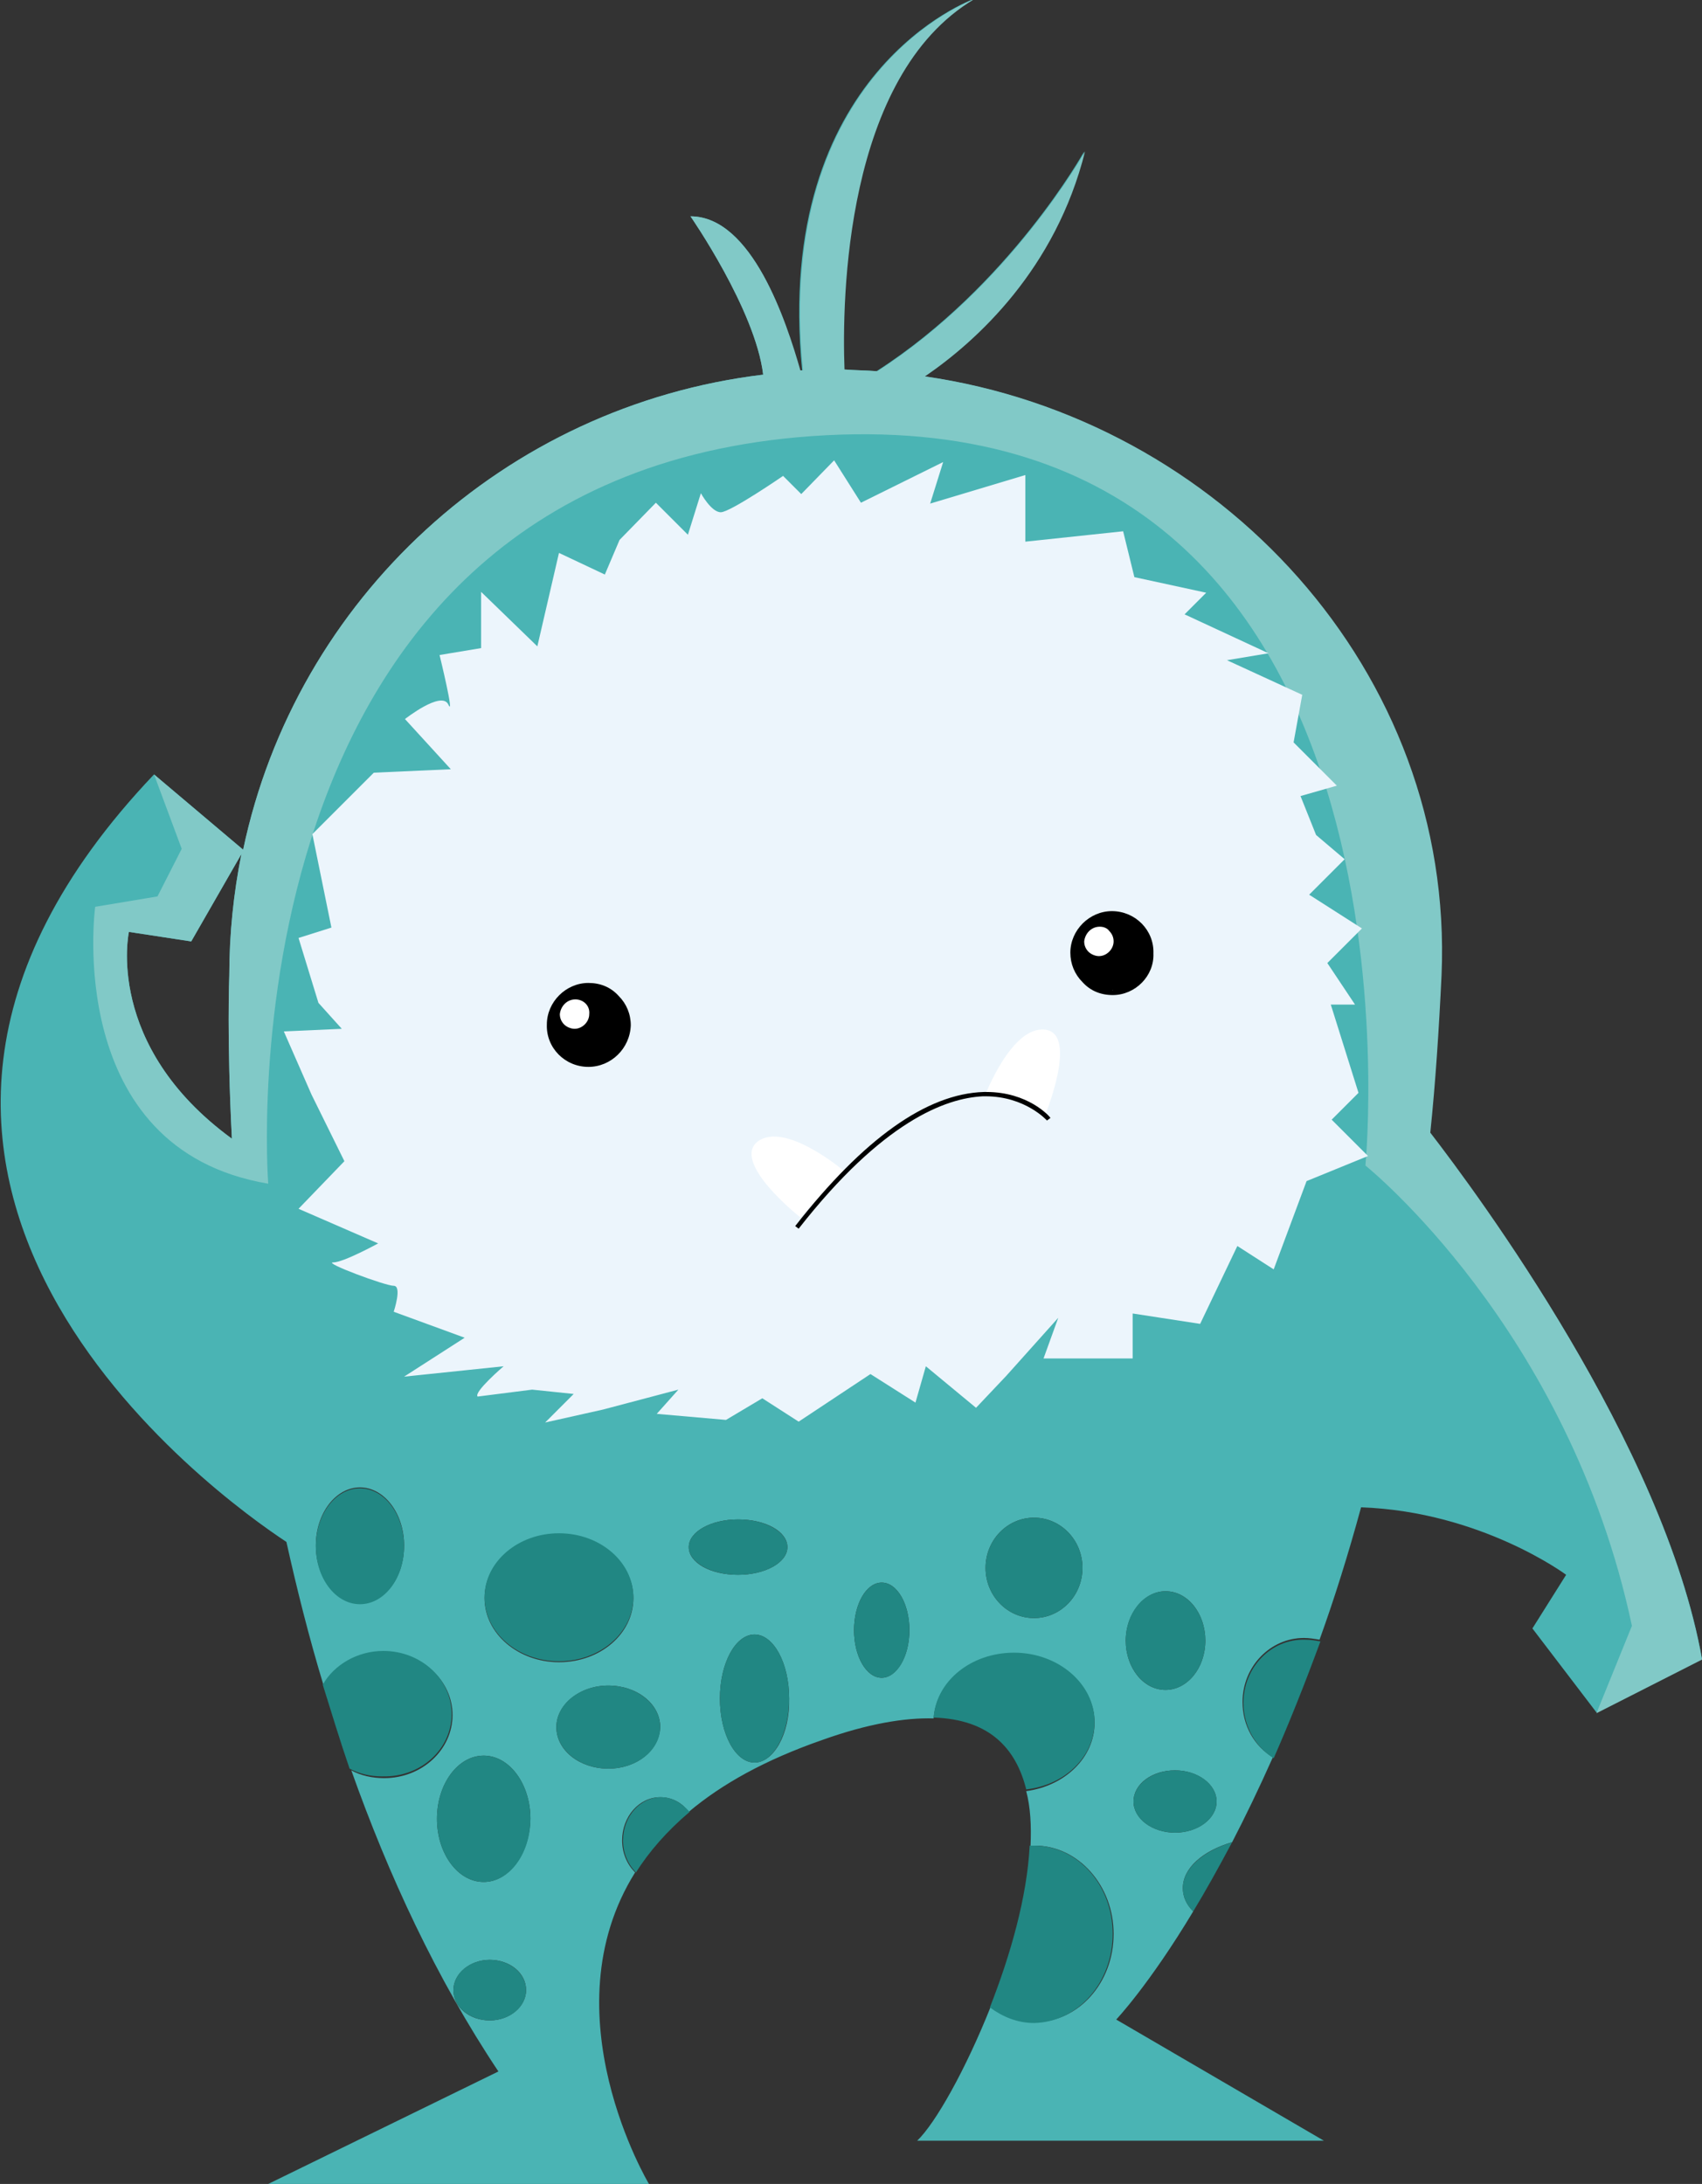 <!--Generator: Adobe Illustrator 19.0.0, SVG Export Plug-In . SVG Version: 6.00 Build 0)--><svg id="Layer_1" xmlns="http://www.w3.org/2000/svg" viewBox="0 0 196.7 252.4"><rect x="0" y="0" width="196.7" height="252.4" fill="#333333" stroke="none"/><style>.st0{fill:#4ab4b4}.st1{fill:#81c9c7}.st2{fill:#ecf5fc}.st3{fill:none}.st4{fill:#218783}.st5{fill:#fff}</style><path class="st0" d="M165.2 130.9c.6-5.8 1-11.9 1.3-18.2 1.5-35.1-25.7-64.3-59.7-69.2 6-4.1 15.1-12.4 18.5-26 0 0-8.6 15.5-24 25.4-1.3-.1-2.5-.1-3.8-.2-.3-8 0-33.9 15-42.8 0 0-23.2 8.3-19.8 42.9h-.3C90.9 37.2 86.9 25 79.8 25c0 0 7.5 10.8 8.4 18.3-29.9 3.6-54 25.9-60.1 54.9l-10.3-8.7c-44.4 46.7 7.7 83.7 15.3 88.7 1.2 5.4 2.6 11 4.3 16.6 1.3-2.3 3.9-3.9 7-3.9 4.3 0 7.9 3.3 7.9 7.3s-3.5 7.3-7.9 7.3c-1.4 0-2.7-.3-3.8-.9 4.3 12.1 9.8 24 17 34.8l-26.6 13h44s-11.8-19.7-1.6-36c-.9-.9-1.5-2.2-1.5-3.7 0-2.8 2-5 4.4-5 1.3 0 2.5.6 3.3 1.7 3.8-3.2 8.8-6 15.4-8.3 5.3-1.9 9.6-2.6 12.9-2.5.3-4.2 4.3-7.5 9.3-7.5 5.1 0 9.3 3.6 9.3 8 0 4-3.4 7.3-7.9 7.9.5 1.9.6 4 .5 6.3h.5c5 0 9.1 4.6 9.1 10.2 0 5.7-4.1 10.2-9.1 10.2-1.9 0-3.7-.7-5.1-1.8-2.9 7.3-6.4 13.5-8.5 15.5h47l-24-14s3.8-4 8.9-12.5c-.8-.8-1.2-1.7-1.2-2.7 0-2.3 2.3-4.3 5.7-5.3 1.5-2.9 3.1-6.2 4.7-9.8-2.1-1.3-3.5-3.6-3.5-6.4 0-4.1 3.2-7.4 7.1-7.4.6 0 1.2.1 1.8.2 1.7-4.7 3.3-9.8 4.8-15.3 13.9.5 23.7 7.8 23.7 7.8l-3.9 6.2 7.4 9.7 12.2-6.2c-4.4-24.7-26-53.7-31.5-60.8zm-138.4.7c-14.8-10.8-11.9-23.9-11.9-23.9l7.2 1.1 5.8-10.1c-.9 4.5-1.4 9.2-1.4 14 0 .1-.3 7.3.3 18.9zm14.8 53.7c-2.8 0-5.1-3-5.1-6.7s2.3-6.7 5.1-6.7 5.1 3 5.1 6.7c0 3.8-2.3 6.7-5.1 6.7zm23-8c4.7 0 8.6 3.3 8.6 7.4 0 4.1-3.8 7.4-8.6 7.4-4.7 0-8.6-3.3-8.6-7.4 0-4.1 3.8-7.4 8.6-7.4zm-8 56.2c-2.3 0-4.2-1.5-4.2-3.5 0-1.9 1.9-3.5 4.2-3.5 2.3 0 4.2 1.5 4.2 3.5 0 1.9-1.9 3.5-4.2 3.5zm-.7-16c-3 0-5.4-3.3-5.4-7.3s2.4-7.3 5.4-7.3c3 0 5.4 3.3 5.4 7.3-.1 4.1-2.5 7.3-5.4 7.3zm14.4-13.1c-3.3 0-6-2.1-6-4.8 0-2.6 2.7-4.8 6-4.8s6 2.1 6 4.8c-.1 2.7-2.7 4.8-6 4.8zm9.3-25.6c0-1.8 2.6-3.2 5.7-3.2 3.2 0 5.7 1.4 5.7 3.2 0 1.8-2.6 3.2-5.7 3.2-3.2 0-5.7-1.4-5.7-3.2zm7.6 24.9c-2.2 0-4-3.3-4-7.4 0-4.1 1.8-7.4 4-7.4s4 3.3 4 7.4c.1 4.1-1.8 7.4-4 7.4zm14.7-9.8c-1.8 0-3.2-2.5-3.2-5.5s1.4-5.5 3.2-5.5c1.8 0 3.2 2.5 3.2 5.5 0 3.1-1.5 5.5-3.2 5.5zm17.6-6.9c-3.1 0-5.6-2.6-5.6-5.8 0-3.2 2.5-5.8 5.6-5.8 3.1 0 5.6 2.6 5.6 5.8 0 3.2-2.5 5.8-5.6 5.8zm15.2-3.1c2.6 0 4.6 2.6 4.6 5.7 0 3.2-2.1 5.7-4.6 5.7-2.6 0-4.6-2.6-4.6-5.7s2.1-5.7 4.6-5.7zm1.1 27.9c-2.6 0-4.8-1.6-4.8-3.6s2.1-3.6 4.8-3.6c2.6 0 4.8 1.6 4.8 3.6s-2.2 3.6-4.8 3.6z"/><path class="st1" d="M184.5 198l12.2-6.2c-4.4-24.8-26-53.9-31.4-60.9.6-5.8 1-11.9 1.3-18.2 1.5-35.1-25.7-64.3-59.7-69.2 6-4.1 15.1-12.4 18.5-26 0 0-8.6 15.5-24 25.4-1.3-.1-2.5-.1-3.8-.2-.3-8 0-33.9 15-42.8 0 0-23.2 8.3-19.8 42.9h-.3C90.9 37.2 86.9 25 79.8 25c0 0 7.5 10.8 8.4 18.3-29.9 3.6-54 25.9-60.1 54.9l-10.3-8.7 3.2 8.6-2.8 5.5-7.2 1.2s-3.8 28 20 32c0 0-6.5-82.8 64.5-86.5s62.3 84.4 62.3 84.4 23.5 18.8 30.8 53.2M26.8 131.6c-14.8-10.8-11.9-23.9-11.9-23.9l7.2 1.1 5.8-10.1c-.9 4.5-1.4 9.2-1.4 14 0 .1-.3 7.3.3 18.9z"/><path class="st2" d="M99.5 58.1l9.5-4.7-1.5 4.8 11-3.3v7.7l11.3-1.2 1.3 5.3 8.3 1.8-2.5 2.5 9.7 4.5-4.8.8 8.7 4-1 5.5 5 5-4.2 1.2 1.8 4.5 3.3 2.8-4.1 4.1 6.1 3.9-4 4 3.2 4.8h-2.8l3.2 10.2-3.1 3.1 4.2 4.2-7.1 2.9-3.8 10.2-4.2-2.7-4.3 9-7.8-1.2v5.2h-10.3l1.7-4.7-6 6.7-3.5 3.7-5.8-4.8-1.2 4.2-5.2-3.3-8.3 5.5-4.2-2.7-4.2 2.5-8-.7 2.5-2.8-8.7 2.3-6.7 1.5 3.3-3.3-4.8-.5-6.3.8c-.5-.5 3-3.5 3-3.5l-11.5 1.2 7-4.5-8.2-3s1-3 0-3-8.2-2.7-7-2.7 5.2-2.2 5.2-2.2l-9.2-4 5.3-5.5-3.8-7.7-3.2-7.3 6.7-.3-2.7-3-2.3-7.5 3.8-1.2-2.2-10.8 4.2-4.2 2.9-2.9 8.9-.4-5.3-5.8s4.2-3.3 5-1.7c.8 1.7-1-5.7-1-5.7l4.8-.8v-6.5l6.5 6.3 2.5-10.8 5.3 2.5 1.7-4 4.2-4.3 3.7 3.7L81 57s1.2 2.2 2.3 2.2 7.2-4.2 7.2-4.2l2.1 2.1 3.8-3.9 3.1 4.9z"/><path class="st3" d="M27.9 98.7l-5.8 10.1-7.2-1.1s-2.9 13.1 11.9 23.9c-.6-11.6-.3-18.9-.3-18.9 0-4.8.5-9.5 1.4-14z"/><ellipse class="st4" cx="55.9" cy="210.2" rx="5.4" ry="7.3"/><path class="st4" d="M76.4 207.7c-2.4 0-4.4 2.2-4.4 5 0 1.5.6 2.8 1.5 3.7 1.5-2.4 3.6-4.8 6.2-7-.9-1-2-1.7-3.3-1.7z"/><ellipse class="st4" cx="70.3" cy="199.6" rx="6" ry="4.8"/><ellipse class="st4" cx="87.2" cy="196.3" rx="4" ry="7.4"/><path class="st4" d="M128.6 223.5c0-5.7-4.1-10.2-9.1-10.2h-.5c-.3 5.9-2.2 12.6-4.6 18.7 1.5 1.1 3.2 1.8 5.1 1.8 5.1-.1 9.1-4.7 9.1-10.3z"/><ellipse class="st4" cx="56.6" cy="230" rx="4.2" ry="3.5"/><path class="st4" d="M126.5 199c0-4.4-4.2-8-9.3-8-5 0-9 3.3-9.3 7.5 6.4.2 9.5 3.5 10.7 8.3 4.5-.5 7.9-3.8 7.9-7.8z"/><ellipse class="st4" cx="101.9" cy="188.4" rx="3.2" ry="5.5"/><ellipse class="st4" cx="135.8" cy="208.2" rx="4.8" ry="3.6"/><ellipse class="st4" cx="134.7" cy="189.6" rx="4.6" ry="5.7"/><path class="st4" d="M136.7 218.2c0 1 .4 1.9 1.2 2.7 1.4-2.3 2.9-5 4.5-8-3.3 1-5.7 3-5.7 5.3zM52.2 198.1c0-4-3.5-7.3-7.9-7.3-3 0-5.7 1.6-7 3.9 1 3.2 2 6.5 3.1 9.7 1.1.6 2.4.9 3.8.9 4.5.1 8-3.2 8-7.2z"/><ellipse class="st4" cx="119.5" cy="181.2" rx="5.6" ry="5.8"/><path class="st4" d="M143.7 196.8c0 2.7 1.4 5.1 3.5 6.4 1.8-4.1 3.6-8.6 5.4-13.5-.6-.1-1.1-.2-1.8-.2-3.9-.1-7.1 3.2-7.1 7.3z"/><ellipse class="st4" cx="64.6" cy="184.6" rx="8.6" ry="7.4"/><ellipse class="st4" cx="85.3" cy="178.8" rx="5.7" ry="3.2"/><ellipse class="st4" cx="41.6" cy="178.7" rx="5.1" ry="6.7"/><circle cx="67.9" cy="118.5" r="4.3"/><path d="M68 123.3c-2.7 0-4.9-2.2-4.8-4.9 0-2.6 2.2-4.8 4.8-4.8 1.4 0 2.6.5 3.5 1.5.9.9 1.4 2.1 1.4 3.4-.1 2.7-2.3 4.8-4.9 4.8zm0-8.7c-2.1 0-3.9 1.7-3.9 3.8 0 2.1 1.7 3.9 3.8 3.9v.5-.5c2.1 0 3.8-1.7 3.8-3.8 0-1-.4-2-1.1-2.7-.6-.8-1.6-1.2-2.6-1.2z"/><g><circle class="st5" cx="66.5" cy="117.2" r="2.2"/><path d="M66.5 119.9c-.8 0-1.4-.3-2-.8-.5-.5-.8-1.2-.8-1.9 0-1.5 1.2-2.7 2.7-2.7 1.5 0 2.8 1.3 2.7 2.8.1 1.4-1.2 2.6-2.6 2.6zm0-4.4c-1 0-1.7.8-1.8 1.7 0 .5.2.9.5 1.2.3.3.8.5 1.2.5v.5-.5c.9 0 1.7-.8 1.7-1.7.1-1-.7-1.7-1.6-1.7z"/></g><g><circle cx="128.6" cy="110.1" r="4.3"/><path d="M128.6 115c-1.4 0-2.6-.5-3.5-1.5-.9-.9-1.4-2.1-1.4-3.4 0-2.6 2.2-4.8 4.8-4.8 2.7 0 4.9 2.2 4.8 4.9.1 2.6-2.1 4.8-4.7 4.8zm0-8.7c-2.1 0-3.9 1.7-3.9 3.8 0 1 .4 2 1.1 2.7.7.7 1.7 1.1 2.7 1.2l.1.5v-.5c2.1 0 3.8-1.7 3.8-3.8.1-2.2-1.6-3.9-3.8-3.9z"/><g><circle class="st5" cx="127.1" cy="108.8" r="2.2"/><path d="M127.1 111.6c-.8 0-1.4-.3-2-.8-.5-.5-.8-1.2-.8-1.9 0-1.5 1.2-2.7 2.7-2.7.8 0 1.4.3 2 .8.5.5.8 1.2.8 1.9 0 1.4-1.2 2.7-2.7 2.7zm0-4.5c-1 0-1.7.8-1.8 1.7 0 .5.2.9.5 1.2.3.3.8.5 1.2.5v.5-.5c.9 0 1.7-.8 1.7-1.7 0-.5-.2-.9-.5-1.2-.2-.3-.6-.5-1.1-.5z"/></g></g><g><path class="st5" d="M113.8 126.7s3.1-8.2 7-7.7c3.9.5-.1 10.1-.1 10.1l-1.4-1.3-3.1-1.1M97.5 135.3s-6.7-5.7-9.9-3.4c-3.2 2.4 4.9 8.8 4.9 8.8"/><path d="M92.3 142l-.4-.3c7.9-10.1 15.2-15.3 21.8-15.5h.3c4.8 0 7.3 2.8 7.4 3l-.4.3s-2.5-2.8-7.1-2.8h-.3c-4.3.2-11.6 2.9-21.3 15.3z"/></g></svg>